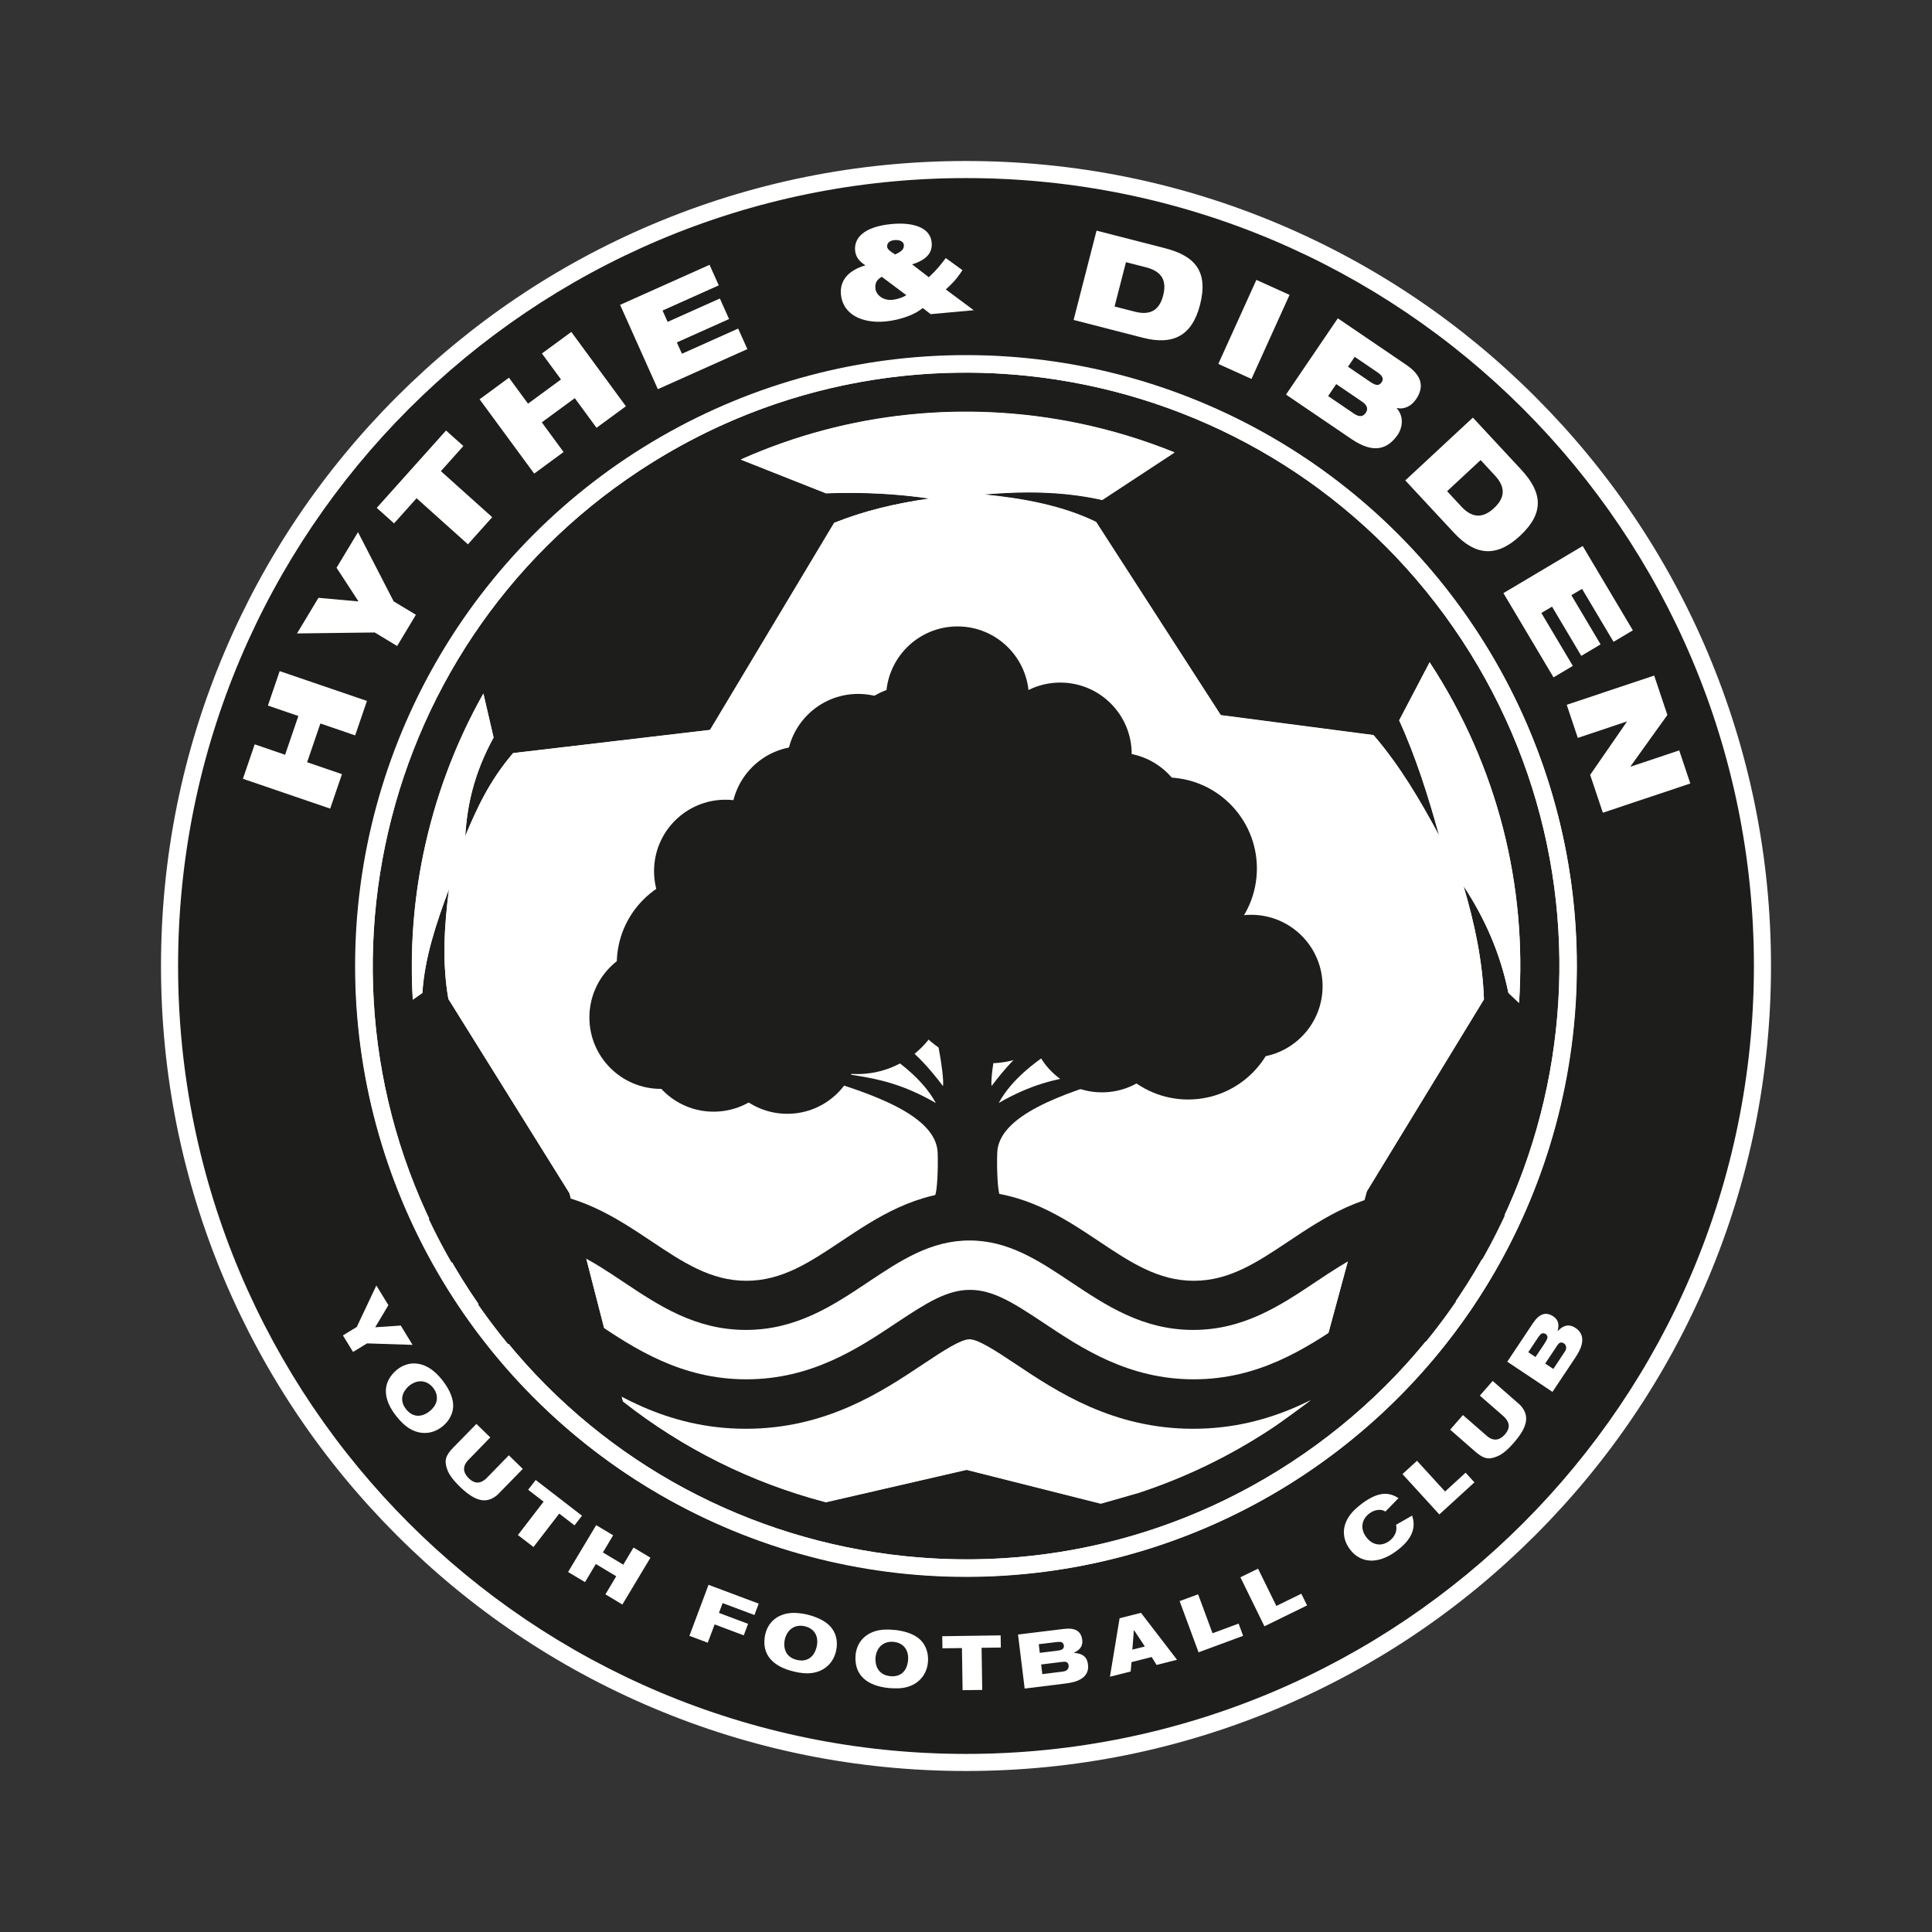 <?xml version="1.0" encoding="UTF-8"?>
<svg xmlns="http://www.w3.org/2000/svg" xmlns:xlink="http://www.w3.org/1999/xlink" id="Layer_2" viewBox="0 0 300 300">
  <rect x="0" y="0" width="300" height="300" fill="#333333" stroke="none"/>
  <defs>
    <style>.cls-1{fill:none;}.cls-2{clip-path:url(#clippath);}.cls-3{fill:#008a3e;}.cls-4,.cls-5{fill:#fff;}.cls-6,.cls-7{fill:#1d1d1b;}.cls-7,.cls-5{fill-rule:evenodd;}</style>
    <clipPath id="clippath">
      <circle class="cls-1" cx="150" cy="150" r="92.2"></circle>
    </clipPath>
  </defs>
  <g id="Layer_1-2">
    <rect class="cls-1" width="300" height="300"></rect>
    <circle class="cls-6" cx="150" cy="150" r="122.35"></circle>
    <path class="cls-4" d="m150,27.65c67.57,0,122.35,54.78,122.35,122.35s-54.78,122.35-122.35,122.35S27.65,217.57,27.65,150,82.43,27.65,150,27.65m0-2.65c-16.87,0-33.24,3.31-48.66,9.82-14.89,6.3-28.25,15.31-39.73,26.79-11.48,11.48-20.49,24.85-26.79,39.73-6.52,15.41-9.82,31.78-9.82,48.66s3.31,33.24,9.82,48.66c6.3,14.89,15.31,28.25,26.79,39.73,11.48,11.48,24.85,20.49,39.73,26.79,15.41,6.52,31.78,9.82,48.66,9.82s33.24-3.31,48.66-9.82c14.89-6.3,28.25-15.31,39.73-26.79,11.48-11.48,20.49-24.85,26.79-39.73,6.52-15.41,9.82-31.78,9.82-48.66s-3.31-33.24-9.82-48.66c-6.3-14.89-15.31-28.25-26.79-39.73-11.48-11.48-24.85-20.49-39.73-26.79-15.41-6.52-31.78-9.82-48.66-9.82h0Z"></path>
    <circle class="cls-4" cx="150" cy="150" r="94.86"></circle>
    <path class="cls-4" d="m49.75,112.34l-2.06,6.02,5.41,1.85-1.83,5.35-13.55-4.63,1.83-5.35,4.72,1.62,2.06-6.02-4.73-1.62,1.83-5.35,13.55,4.63-1.83,5.35-5.41-1.85Z"></path>
    <path class="cls-4" d="m58.21,98.21l-12.09.15,3.33-5.53,6.22.56-3.41-5.23,3.33-5.53,5.54,10.75,3.45,2.08-2.91,4.85-3.45-2.08Z"></path>
    <path class="cls-4" d="m64.68,77.37l-3.49,3.9-2.69-2.41,10.76-12.01,2.69,2.41-3.49,3.9,7.97,7.15-3.77,4.21-7.97-7.15Z"></path>
    <path class="cls-4" d="m89.26,61.82l-5.13,3.76,3.38,4.61-4.56,3.35-8.48-11.54,4.56-3.35,2.96,4.03,5.12-3.76-2.96-4.03,4.56-3.35,8.48,11.54-4.56,3.35-3.38-4.61Z"></path>
    <path class="cls-4" d="m96.28,47.34l13.9-6.22,1.43,3.19-8.73,3.91.79,1.76,8.11-3.63,1.43,3.19-8.11,3.63.79,1.76,8.73-3.91,1.43,3.19-13.9,6.22-5.85-13.07Z"></path>
    <path class="cls-4" d="m143.28,47.82c-1.04.94-3.39,1.88-5.83,2.1-3.66.33-6.59-1.15-6.87-4.19-.2-2.16,1.11-3.73,3.8-4.53-1.11-.7-1.52-1.45-1.6-2.31-.17-1.88,1.27-3.7,5.75-4.11,3-.27,5.92.41,6.14,2.89.15,1.62-.86,2.7-3.04,3.38l2.6,2c1.26-1.18,1.91-2.03,2.63-2.98l2.59,1.88c-.99,1.5-1.66,2.16-2.59,2.99l4.34,3.23-6.69.61-1.24-.96Zm-6.36-4.84c-.78.45-1.06.98-.99,1.78.1,1.1,1.26,1.92,2.58,1.8.88-.08,1.87-.45,2.21-.74l-3.8-2.84Zm2.08-3.47c.91-.42,1.42-.77,1.35-1.49-.05-.5-.64-.81-1.42-.74-.82.07-1.22.49-1.17,1.03.04.42.47.72,1.24,1.2Z"></path>
    <path class="cls-4" d="m170.26,35.81l10.67,2.74c4.7,1.21,6.72,3.67,5.41,8.78-1.25,4.88-4.25,6.3-8.85,5.12l-10.78-2.77,3.56-13.87Zm2.81,11.78l3.15.81c2.51.64,3.84-.34,4.4-2.54s-.13-3.7-2.63-4.34l-3.15-.81-1.77,6.88Z"></path>
    <path class="cls-4" d="m195.09,43.46l5.15,2.33-5.91,13.05-5.15-2.33,5.91-13.05Z"></path>
    <path class="cls-4" d="m207.74,49.43l10.65,7.24c2.44,1.66,2.79,3.42,1.49,5.33-.72,1.06-1.83,1.62-2.98,1.35l-.02.03c1.26,1.44.78,3.2.19,4.08-1.58,2.32-3.78,3.06-7.24.7l-10.14-6.89,8.05-11.85Zm-1.51,12.07l4,2.72c.93.63,1.48.42,1.84-.11.35-.51.35-1.12-.58-1.75l-4-2.72-1.26,1.86Zm3.09-4.55l3.53,2.4c.95.64,1.38.47,1.69,0,.3-.45.29-.89-.65-1.54l-3.53-2.4-1.04,1.53Z"></path>
    <path class="cls-4" d="m228.7,64.84l7.5,8.07c3.3,3.56,3.67,6.72-.19,10.31-3.69,3.43-6.98,3.01-10.22-.47l-7.58-8.15,10.49-9.75Zm-3.99,11.44l2.21,2.38c1.76,1.89,3.41,1.78,5.07.24,1.66-1.54,1.89-3.18.13-5.08l-2.21-2.38-5.2,4.83Z"></path>
    <path class="cls-4" d="m245.77,84.8l7.78,13.08-3,1.78-4.89-8.22-1.66.98,4.54,7.64-3,1.78-4.54-7.64-1.66.98,4.89,8.22-3,1.78-7.78-13.08,12.31-7.32Z"></path>
    <path class="cls-4" d="m256.86,104.9l2.05,6.12-5.71,7.96.02.06,7.53-2.52,1.72,5.14-13.58,4.54-1.97-5.88,5.7-8.25v-.04s-7.62,2.55-7.62,2.55l-1.72-5.14,13.58-4.54Z"></path>
    <path class="cls-4" d="m60.31,202.66l-2.05,3.44,3.97-.27,1.83,3-7.06-.23-2.18,1.33-1.57-2.57,2.15-1.31,3.04-6.44,1.86,3.04Z"></path>
    <path class="cls-4" d="m67.6,213.14c.45.41.86.87,1.23,1.36,1.13,1.51,1.56,2.8,1.54,3.84-.03,1.14-.59,2.29-1.66,3.15-1.79,1.46-4.17,1.38-6.07-.39-.38-.35-.72-.72-1.04-1.12-2.2-2.75-2.16-5.12-.37-6.92,1.8-1.8,4.29-1.82,6.37.08Zm-4.55,5.67c.96,1.23,2.34,1.39,3.69.3,1.27-1.02,1.45-2.44.51-3.62-.92-1.16-2.32-1.33-3.57-.42-.2.15-.38.31-.54.5-.9,1.04-.91,2.19-.1,3.24Z"></path>
    <path class="cls-4" d="m73.97,221.1l2.16,2.1-3.49,3.59c-.07.07-.14.15-.2.24-.6.82-.51,1.69.36,2.53.86.83,1.7.86,2.55.15.09-.08.18-.15.26-.24l3.4-3.49,2.17,2.11-3.79,3.88c-.12.13-.26.24-.4.35-1.52,1.12-3.13.88-5.49-1.38-1.2-1.15-1.78-2.01-2.04-2.72-.5-1.39-.32-2.17.92-3.44l3.6-3.68Z"></path>
    <path class="cls-4" d="m83.18,229.81l7.19,5.55-1.16,1.5-2.37-1.83-4,5.19-2.42-1.86,3.99-5.18-2.4-1.85,1.16-1.5Z"></path>
    <path class="cls-4" d="m92.57,236.82l2.64,1.58-1.59,2.66,3.16,1.9,1.59-2.66,2.63,1.58-4.36,7.27-2.63-1.58,1.68-2.81-3.17-1.9-1.68,2.81-2.63-1.57,4.36-7.27Z"></path>
    <path class="cls-4" d="m110.02,246.09l7.79,2.92-.66,1.77-4.94-1.85-.57,1.52,4.52,1.7-.67,1.79-4.52-1.7-1.07,2.84-2.85-1.07,2.97-7.92Z"></path>
    <path class="cls-4" d="m123.81,250.47c.61.05,1.22.15,1.81.31,1.82.49,2.96,1.25,3.57,2.09.68.91.94,2.17.63,3.51-.51,2.25-2.44,3.66-5.03,3.43-.51-.04-1.02-.13-1.51-.25-3.43-.82-4.86-2.71-4.55-5.23.31-2.53,2.27-4.08,5.07-3.86Zm-.1,7.27c1.51.38,2.7-.34,3.1-2.04.38-1.59-.35-2.82-1.82-3.17-1.44-.35-2.65.38-3.08,1.87-.07.24-.11.48-.12.73-.07,1.38.63,2.29,1.92,2.62Z"></path>
    <path class="cls-4" d="m137.35,253.05c.61-.03,1.23,0,1.83.07,1.87.25,3.1.85,3.82,1.6.79.82,1.21,2.03,1.09,3.39-.21,2.3-1.94,3.94-4.54,4.05-.51.02-1.02,0-1.53-.04-3.51-.36-5.17-2.05-5.19-4.59-.02-2.54,1.71-4.34,4.52-4.49Zm.85,7.22c1.55.18,2.63-.69,2.8-2.42.16-1.63-.72-2.75-2.22-2.9-1.47-.15-2.58.72-2.81,2.25-.04.24-.04.49-.02.73.11,1.37.93,2.19,2.24,2.34Z"></path>
    <path class="cls-4" d="m146.3,254.07l9.08-.13.03,1.89-2.99.04.1,6.54-3.05.04-.1-6.54-3.03.04-.03-1.9Z"></path>
    <path class="cls-4" d="m158.08,253.81l7.1-.87c1.84-.23,2.7.38,2.87,1.71.1.82-.24,1.45-1.13,1.9l-.2.1h0s.28.03.28.03c1.25.13,1.89.75,1.96,1.97.08,1.25-.71,2.19-2.48,2.59-.33.07-.66.13-.99.17l-6.38.79-1.03-8.38Zm5.87,2.54c.88-.11,1.08-.21,1.21-.52.04-.1.05-.2.04-.31-.01-.1-.05-.19-.1-.28-.18-.27-.37-.34-1.05-.26l-2.75.33.16,1.34,2.49-.3Zm1.16,3.2c.58-.07.91-.5.82-.97,0-.03-.01-.07-.02-.1-.12-.38-.36-.5-.93-.43l-3.31.41.18,1.5,3.25-.41Z"></path>
    <path class="cls-4" d="m173.85,251.28l3.32-.84,5.6,7.29-3.18.8-.76-1.23-3.13.79-.13,1.46-3.22.81,1.5-9.08Zm3.92,4.38l-1.7-2.56h0s-.24,3.05-.24,3.05l1.95-.49Z"></path>
    <path class="cls-4" d="m183.17,248.62l2.87-1.06,2.24,6.05,4.05-1.5.7,1.9-6.92,2.56-2.94-7.96Z"></path>
    <path class="cls-4" d="m192.61,244.92l2.74-1.34,2.84,5.79,3.88-1.9.89,1.82-6.62,3.24-3.73-7.61Z"></path>
    <path class="cls-4" d="m217.15,232.64l-2.03,2.08-.15-.09c-.51-.3-1.48-.25-2.3.35-1.24.91-1.47,2.35-.6,3.59.95,1.36,2.37,1.61,3.57.78.88-.61,1.29-1.51,1.18-2.29l-.04-.29,2.49-1.43.07.23c.53,1.78-.15,3.57-2.6,5.34-2.89,2.09-5.51,1.77-7.08-.27-1.53-2-1.28-4.38.8-6.31.34-.32.7-.61,1.07-.89,2.27-1.68,3.92-1.83,5.39-.95l.24.14Z"></path>
    <path class="cls-4" d="m217.77,228.9l2.26-2.07,4.36,4.77,3.19-2.92,1.37,1.5-5.45,4.98-5.73-6.27Z"></path>
    <path class="cls-4" d="m225.18,222l1.98-2.27,3.78,3.29c.08.07.16.13.25.19.85.56,1.72.42,2.51-.49.78-.9.76-1.75.01-2.56-.08-.09-.16-.17-.25-.25l-3.67-3.2,1.99-2.28,4.08,3.57c.13.12.26.24.37.38,1.2,1.45,1.05,3.08-1.08,5.55-1.08,1.26-1.9,1.89-2.61,2.19-1.36.58-2.15.44-3.48-.73l-3.88-3.39Z"></path>
    <path class="cls-4" d="m234.06,211.43l3.97-5.96c1.03-1.54,2.05-1.8,3.17-1.06.69.46.94,1.13.7,2.1l-.06.21h0s.2-.19.2-.19c.92-.87,1.8-.94,2.77-.21,1,.76,1.2,1.97.35,3.58-.16.3-.33.59-.52.87l-3.57,5.36-7.03-4.69Zm5.76-2.8c.49-.74.55-.96.4-1.26-.05-.09-.12-.17-.21-.23-.08-.05-.18-.09-.28-.1-.32-.04-.5.06-.88.62l-1.54,2.31,1.12.75,1.4-2.09Zm3.19,1.21c.32-.49.21-1.02-.2-1.26-.03-.02-.06-.03-.09-.05-.36-.15-.62-.06-.93.42l-1.85,2.78,1.26.84,1.81-2.73Z"></path>
    <path class="cls-7" d="m99.42,72.99c21.26-13.97,46.18-17.99,69.26-13.21,23.09,4.78,44.36,18.37,58.33,39.63,13.96,21.26,17.99,46.17,13.21,69.27-4.78,23.09-18.37,44.36-39.63,58.32-21.26,13.97-46.17,17.99-69.27,13.21-23.09-4.78-44.36-18.37-58.32-39.63-13.97-21.26-17.99-46.18-13.21-69.27,4.78-23.09,18.37-44.36,39.63-58.32h0Zm-35.33,82.22c-.45-7.62.11-15.24,1.65-22.67,1.8-8.67,4.92-17.07,9.31-24.86l1.58,6.82c-3.13,5.74-4.11,10.66-4.4,15.33,1.79-4.27,3.72-8.55,7.44-12.9,10.19-1.2,20.39-2.4,30.58-3.6l19.27-32.15c4.56-1.84,9.55-3.03,14.84-3.78-5.51-.81-10.85-1.02-16.09-.82-4.42-1.75-8.83-3.49-13.24-5.24,16.82-7.5,35.17-9.2,52.43-5.63,5.09,1.05,10.08,2.57,14.91,4.52l-11.22,7.37c-6.22-1.39-12.38-1.38-18.52-.85,6.33.62,12.36,1.74,17.57,4.28,6.45,10,12.91,20,19.36,30l23.72,3.1c4.09,4.75,7.23,10.11,10.19,15.6-1.72-6.19-3.63-12.26-6.21-17.89,1.58-3.01,3.15-6.01,4.73-9.02,10.66,16.28,15.09,34.84,13.88,52.88-.55-.52-1.1-1.03-1.65-1.55-1.27-6.23-3.72-11.69-6.98-16.62,1.72,5.8,2.97,11.65,3.18,17.62-6.06,9.94-12.13,19.89-18.19,29.82l-8.8,32.47-.49.38s-3.73,2.78-5.69,4.08c-6.52,4.28-13.4,7.56-20.47,9.88-.33.11-5.53,1.57-5.86,1.67l-20.83-5.25-21.84,5.03s-.26-.07-.39-.1c-11.2-2.98-21.82-8.22-31.13-15.55l-8.31-32.33-18.8-30.16c-.97-5.49-.67-11.25.1-17.09-2,5.34-3.79,10.7-4.14,16.15-.49.35-.98.7-1.48,1.04h0Zm48.45-38.41c3.55,10.42,8.47,19.94,14.77,28.55l-10.2,30.86c-8.17,4.51-17.01,7.13-26.31,8.43,10,1.4,19.67,1.54,29.01.43l27.2,18.83,3.53,20.97,3.76-21.3,26.97-20.28c9.45,2.51,19.03,2.96,28.73,1.36-8.76-.47-17.06-3.22-24.88-8.25l-9.49-33.44c4.84-7.62,8.22-16.72,10.11-27.33-4.9,8.7-10.87,15.77-17.57,21.72l-34.16,1.82c-8.32-6.7-15.22-14.33-21.47-22.38h0Z"></path>
    <path class="cls-4" d="m149.91,57.86c6.32,0,12.61.65,18.78,1.93,23.09,4.78,44.36,18.37,58.33,39.63,13.96,21.26,17.99,46.17,13.21,69.27-4.78,23.09-18.37,44.36-39.63,58.32-15.59,10.24-33.14,15.13-50.49,15.13-6.32,0-12.61-.65-18.77-1.92-23.09-4.78-44.36-18.37-58.32-39.63-13.97-21.26-17.99-46.18-13.21-69.27,4.78-23.09,18.37-44.36,39.63-58.32,15.58-10.24,33.14-15.13,50.49-15.13m-21.64,18.74c1.21-.05,2.43-.07,3.66-.07,4.07,0,8.2.27,12.43.89-5.29.74-10.28,1.93-14.84,3.78l-19.27,32.15c-10.19,1.2-20.39,2.4-30.58,3.6-3.72,4.35-5.65,8.63-7.44,12.9.29-4.66,1.27-9.59,4.4-15.33l-1.58-6.82c-4.39,7.79-7.51,16.19-9.31,24.86-1.54,7.42-2.1,15.05-1.65,22.67.49-.35.99-.7,1.48-1.04.35-5.45,2.14-10.81,4.14-16.15-.76,5.85-1.07,11.6-.1,17.09l18.8,30.16,8.31,32.33c9.31,7.33,19.93,12.57,31.13,15.55.13.03.39.1.39.1l21.84-5.03,20.83,5.25c.33-.1,5.53-1.56,5.86-1.67,7.07-2.32,13.95-5.6,20.47-9.88,1.97-1.29,5.69-4.08,5.69-4.08l.49-.38,8.8-32.47c6.06-9.94,12.12-19.88,18.19-29.82-.21-5.98-1.46-11.82-3.18-17.62,3.26,4.93,5.71,10.39,6.98,16.62.55.52,1.1,1.03,1.65,1.55,1.22-18.04-3.21-36.6-13.88-52.88-1.58,3-3.15,6.01-4.73,9.02,2.58,5.63,4.49,11.7,6.21,17.89-2.95-5.49-6.1-10.86-10.19-15.6l-23.72-3.1c-6.46-10-12.91-20-19.36-30-5.22-2.53-11.25-3.66-17.57-4.28,2.37-.2,4.74-.33,7.12-.33,3.78,0,7.58.32,11.4,1.18l11.22-7.37c-4.83-1.95-9.83-3.47-14.91-4.52-5.76-1.19-11.63-1.8-17.53-1.8-11.79,0-23.69,2.42-34.9,7.42,4.41,1.75,8.83,3.5,13.24,5.24m57.48,39.05c-1.9,10.6-5.27,19.71-10.11,27.33l9.49,33.44c7.82,5.03,16.12,7.78,24.88,8.25-3.78.62-7.55.94-11.29.94-5.86,0-11.68-.77-17.44-2.3l-26.97,20.28-3.76,21.3-3.53-20.97-27.2-18.83c-4.14.49-8.34.74-12.61.74-5.36,0-10.83-.39-16.4-1.17,9.3-1.3,18.13-3.92,26.31-8.43l10.2-30.86c-6.3-8.62-11.22-18.13-14.77-28.55,6.26,8.05,13.15,15.68,21.47,22.38l34.16-1.82c6.71-5.95,12.68-13.02,17.57-21.72m-35.83-60.45v2.65-2.65c-18.48,0-36.44,5.39-51.95,15.57-21.16,13.9-35.64,35.21-40.77,60-5.14,24.79-.31,50.1,13.59,71.26,13.9,21.16,35.21,35.64,60,40.77,6.35,1.31,12.84,1.98,19.31,1.98,18.48,0,36.44-5.38,51.95-15.57,21.16-13.9,35.64-35.21,40.77-60,5.13-24.8.31-50.11-13.59-71.26-13.9-21.16-35.21-35.64-60.01-40.77-6.35-1.31-12.84-1.98-19.31-1.98h0Zm-27.71,16.14c8.89-3.16,18.18-4.75,27.72-4.75,5.69,0,11.41.59,17,1.74,3.24.67,6.45,1.54,9.6,2.59l-5.9,3.88c-3.4-.68-6.97-1.01-10.86-1.01-2.27,0-4.68.11-7.35.34l-.03,5.29c6.89.67,11.87,1.82,16.01,3.71,5.51,8.54,11.03,17.08,16.54,25.63l2.41,3.74.67,1.03,1.22.16,22.7,2.97c3.73,4.5,6.63,9.55,9.21,14.36l4.9-1.97c-1.45-5.2-3.26-11.25-5.82-17.09l.11-.22c.62-1.18,1.24-2.36,1.85-3.54,6.16,10.61,9.85,22.24,10.91,34.3-1.04-2.17-2.25-4.3-3.64-6.41l-4.76,2.22c1.82,6.14,2.79,11.3,3.04,16.18-2.96,4.85-5.92,9.7-8.87,14.55-2.88,4.72-5.76,9.45-8.64,14.17l-.07-1.19c-7.95-.42-15.59-2.88-22.75-7.3l-8.9-31.33c4.68-7.68,7.99-16.84,9.85-27.27l-4.93-1.77c-4.34,7.72-9.69,14.41-16.34,20.42l-32.2,1.71c-6.97-5.72-13.43-12.52-20.26-21.31l-4.61,2.48c3.47,10.18,8.28,19.65,14.33,28.15l-9.44,28.57c-7.22,3.84-15.24,6.34-24.49,7.64v1.47s-18.29-29.34-18.29-29.34c-.71-4.4-.65-9.3.2-15.79l-4.75-1.18c.21-1.37.46-2.74.74-4.1.42-2.02.91-4.02,1.47-6-.1.85-.18,1.71-.23,2.59l5.1,1.19c1.62-3.86,3.33-7.65,6.35-11.41l10.89-1.28,18.63-2.19,1.3-.15.67-1.12,18.8-31.38c3.91-1.49,8.31-2.57,13.4-3.29l.02-5.26c-4.2-.62-8.4-.92-12.82-.92-1.05,0-2.12.02-3.19.05l-2.11-.83c-1.48-.58-2.95-1.17-4.43-1.75h0Zm34.54,133.74l25.12-18.89c5.56,1.37,11.23,2.06,16.86,2.06,3.33,0,6.71-.24,10.08-.72l-7.69,28.37c-.86.64-3.72,2.75-5.31,3.8-6.19,4.07-12.87,7.29-19.84,9.58-.21.07-1.94.56-3.2.91-.85.24-1.46.41-1.88.53l-20.13-5.07-.62-.16-.62.14-21.2,4.88c-10.68-2.88-20.51-7.74-29.22-14.45l-7.35-28.62c5.23.68,10.44,1.02,15.49,1.02,4.01,0,8.01-.22,11.92-.64l25.46,17.63,3.35,19.87,5.23.02,3.58-20.27h0Z"></path>
    <polygon class="cls-5" points="152.29 90.66 194.11 118.34 211.79 177.64 210.01 184.67 196.19 216.26 150.33 228.26 96.23 196.03 90.8 184.65 108.44 118.67 135.24 99.49 152.29 90.66"></polygon>
    <path class="cls-6" d="m180.8,163.79c-10.89,4.3-15.67,1.7-25.72,7.48,4.18-7.66,15.62-11.43,18.29-14.51-.42-.01-.75-.04-1.01-.13-.34-.11-.58-.33-.8-.71-6.02,6.07-8.73,1-17.59,12.72-.24-1.72,1.19-9.92,2.5-12.4-.79.25-1.41.34-1.95.29-.71-.06-1.28-.34-1.89-.82-.35,1.91-1.77,5.23-2.29,8.09-.01.06-.14.63-.14.63,0,0-.13-.57-.14-.63-.52-2.85-1.95-6.17-2.29-8.08-.62.48-1.19.77-1.89.82-.54.05-1.16-.05-1.95-.29,1.31,2.48,2.73,10.69,2.5,12.4-8.87-11.72-11.57-6.65-17.59-12.72-.22.38-.46.59-.8.71-.26.09-.59.11-1.01.13,2.67,3.08,14.11,6.85,18.29,14.51-10.05-5.79-14.83-3.19-25.72-7.48.1.4-.04.65-.86.91.44,0,.79.17,1.2.32,2.2.83,4.32,1.5,6.35,2.08h0c9.25,2.68,19.1,6.13,19.31,11.89.09,2.65-.09,5.99-.39,6.57-.19.36-.49.73-.96,1.15-.18.17-.04.47.2.44.98-.12,1.86-.33,2.67-.33.27,0,.52.02.77.08.35.08.72.06,1.06-.04.35-.11.81-.17,1.27-.18.47.02.92.08,1.28.18.34.1.71.12,1.06.04.25-.06.51-.08.77-.08.81,0,1.69.21,2.67.33.24.03.38-.27.2-.44-.47-.42-.77-.78-.96-1.15-.3-.58-.49-3.91-.39-6.57.2-5.76,10.06-9.21,19.31-11.89h0c2.02-.58,4.15-1.26,6.35-2.08.4-.15.76-.32,1.2-.32-.82-.26-.96-.5-.86-.91Z"></path>
    <path class="cls-3" d="m153.04,152.29c-1.2,3.76-1.74,8.71-2.96,11.73,1.19-5.05.69-9.49,1.78-13.07.23.38.65.91,1.19,1.34Z"></path>
    <g class="cls-2">
      <path class="cls-6" d="m428.55,184.98c-8.37,0-14.53,4.11-19.97,7.74-4.96,3.3-9.24,6.16-14.77,6.16s-9.81-2.85-14.77-6.16c-5.44-3.63-11.6-7.74-19.97-7.74s-14.53,4.11-19.97,7.74c-4.96,3.31-9.24,6.16-14.77,6.16s-9.81-2.85-14.77-6.16c-5.44-3.63-11.6-7.74-19.97-7.74s-14.53,4.11-19.97,7.74c-4.96,3.3-9.24,6.16-14.77,6.16s-9.81-2.85-14.77-6.16c-5.44-3.63-11.6-7.74-19.97-7.74s-14.53,4.11-19.97,7.74c-4.96,3.31-9.24,6.16-14.77,6.16s-9.81-2.85-14.77-6.16c-5.44-3.63-11.6-7.74-19.97-7.74s-14.53,4.11-19.97,7.74c-4.96,3.31-9.24,6.16-14.77,6.16s-9.81-2.85-14.77-6.16c-5.44-3.63-11.6-7.74-19.97-7.74s-14.53,4.11-19.97,7.74c-4.96,3.31-9.24,6.16-14.77,6.16s-9.81-2.85-14.77-6.16c-5.44-3.63-11.6-7.74-19.97-7.74s-14.53,4.11-19.97,7.74c-4.96,3.31-9.24,6.16-14.77,6.16s-9.81-2.85-14.77-6.16c-5.44-3.63-11.6-7.74-19.97-7.74s-14.53,4.11-19.97,7.74c-4.96,3.3-9.24,6.16-14.77,6.16s-9.81-2.85-14.77-6.16c-5.44-3.63-11.6-7.74-19.97-7.74h-2.95v7.64h2.95c6.05,0,10.76,3.13,15.73,6.45,5.49,3.66,11.16,7.44,19,7.44s13.52-3.78,19-7.44c4.98-3.32,9.68-6.45,15.73-6.45s10.76,3.13,15.73,6.45c5.49,3.66,11.16,7.44,19,7.44s13.52-3.78,19-7.44c4.98-3.32,9.68-6.45,15.73-6.45s10.76,3.13,15.73,6.45c5.49,3.66,11.16,7.44,19,7.44s13.52-3.78,19-7.44c4.98-3.32,9.68-6.45,15.73-6.45s10.76,3.13,15.73,6.45c5.49,3.66,11.16,7.44,19,7.44s13.52-3.78,19-7.44c4.98-3.32,9.68-6.45,15.73-6.45s10.76,3.13,15.73,6.45c5.49,3.66,11.16,7.44,19,7.44s13.52-3.78,19-7.44c4.98-3.32,9.68-6.45,15.73-6.45s10.76,3.13,15.73,6.45c5.49,3.66,11.16,7.44,19,7.44s13.52-3.78,19-7.44c4.98-3.32,9.68-6.45,15.73-6.45s10.76,3.13,15.73,6.45c5.49,3.66,11.16,7.44,19,7.44s13.52-3.78,19-7.44c4.98-3.32,9.68-6.45,15.73-6.45s10.76,3.13,15.73,6.45c5.49,3.66,11.16,7.44,19,7.44s13.52-3.78,19-7.44c4.98-3.32,9.68-6.45,15.73-6.45h2.95v-7.64h-2.95Z"></path>
      <path class="cls-6" d="m439.16,200.29h-10.62c-3.55,0-6.67,1.96-11.48,5.16-5.83,3.89-13.1,8.73-23.26,8.73s-17.42-4.84-23.26-8.73c-4.8-3.2-7.93-5.16-11.48-5.16s-6.67,1.96-11.48,5.16c-5.83,3.89-13.1,8.73-23.26,8.73s-17.42-4.84-23.26-8.73c-4.8-3.2-7.93-5.16-11.48-5.16s-6.67,1.96-11.48,5.16c-5.83,3.89-13.1,8.73-23.26,8.73s-17.42-4.84-23.26-8.73c-4.8-3.2-7.93-5.16-11.48-5.16s-6.67,1.96-11.48,5.16c-5.83,3.89-13.1,8.73-23.26,8.73s-17.42-4.84-23.26-8.73c-4.8-3.2-7.93-5.16-11.48-5.16s-6.67,1.96-11.48,5.16c-5.83,3.89-13.09,8.73-23.26,8.73s-17.42-4.84-23.26-8.73c-4.8-3.2-7.93-5.16-11.48-5.16s-6.67,1.96-11.48,5.16c-5.83,3.89-13.09,8.73-23.26,8.73s-17.42-4.84-23.26-8.73c-4.8-3.2-7.93-5.16-11.48-5.16s-6.67,1.96-11.48,5.16c-5.83,3.89-13.1,8.73-23.26,8.73s-17.42-4.84-23.26-8.73c-4.8-3.2-7.93-5.16-11.48-5.16s-6.67,1.96-11.48,5.16c-5.83,3.89-13.09,8.73-23.26,8.73s-17.42-4.84-23.26-8.73c-4.8-3.2-7.93-5.16-11.48-5.16h-10.62v-9.29h-7.67v9.29c0,4.24,3.43,7.67,7.67,7.67h10.62c1.31,0,3.93,1.68,7.22,3.88,6.34,4.23,15.03,10.02,27.51,10.02s21.17-5.79,27.51-10.02c3.29-2.2,5.92-3.88,7.22-3.88s3.93,1.68,7.22,3.88c6.34,4.23,15.03,10.02,27.51,10.02s21.17-5.79,27.51-10.02c3.29-2.2,5.92-3.88,7.22-3.88s3.93,1.68,7.22,3.88c6.34,4.23,15.03,10.02,27.51,10.02s21.17-5.79,27.51-10.02c3.29-2.2,5.92-3.88,7.22-3.88s3.93,1.68,7.22,3.88c6.34,4.23,15.03,10.02,27.51,10.02s21.17-5.79,27.51-10.02c3.29-2.2,5.92-3.88,7.22-3.88s3.93,1.68,7.22,3.88c6.34,4.23,15.03,10.02,27.51,10.02s21.17-5.79,27.51-10.02c3.29-2.2,5.92-3.88,7.22-3.88s3.93,1.68,7.22,3.88c6.34,4.23,15.03,10.02,27.51,10.02s21.17-5.79,27.51-10.02c3.29-2.2,5.92-3.88,7.22-3.88s3.93,1.68,7.22,3.88c6.34,4.23,15.03,10.02,27.51,10.02s21.17-5.79,27.51-10.02c3.29-2.2,5.92-3.88,7.22-3.88s3.93,1.68,7.22,3.88c6.34,4.23,15.03,10.02,27.51,10.02s21.17-5.79,27.51-10.02c3.29-2.2,5.92-3.88,7.22-3.88h10.62c4.24,0,7.67-3.43,7.67-7.67v-9.29h-7.67v9.29Z"></path>
    </g>
    <circle class="cls-6" cx="148.68" cy="108.36" r="11.09"></circle>
    <circle class="cls-6" cx="141.43" cy="117.58" r="11.09"></circle>
    <circle class="cls-6" cx="124.64" cy="126.96" r="11.09"></circle>
    <circle class="cls-6" cx="164.64" cy="117.08" r="11.09"></circle>
    <circle class="cls-6" cx="194.28" cy="153.14" r="11.09"></circle>
    <circle class="cls-3" cx="157.13" cy="130.62" r="11.09"></circle>
    <circle class="cls-6" cx="133.25" cy="118.84" r="11.09"></circle>
    <circle class="cls-6" cx="112.65" cy="135.27" r="11.09"></circle>
    <circle class="cls-6" cx="102.61" cy="157.99" r="11.09"></circle>
    <circle class="cls-6" cx="122.25" cy="161.86" r="11.09"></circle>
    <circle class="cls-6" cx="171.11" cy="158.53" r="11.09"></circle>
    <circle class="cls-6" cx="171.9" cy="147.59" r="11.09"></circle>
    <circle class="cls-6" cx="173.53" cy="127.96" r="11.09"></circle>
    <circle class="cls-6" cx="110.81" cy="161.53" r="11.09"></circle>
    <circle class="cls-6" cx="109.91" cy="149.68" r="14.14"></circle>
    <circle class="cls-6" cx="120.45" cy="143.75" r="14.14"></circle>
    <circle class="cls-6" cx="184.49" cy="156.59" r="14.14"></circle>
    <circle class="cls-6" cx="181.03" cy="134.86" r="14.14"></circle>
    <circle class="cls-6" cx="153.7" cy="150.96" r="14.14"></circle>
    <circle class="cls-6" cx="141.52" cy="138.32" r="14.14"></circle>
    <circle class="cls-6" cx="133.12" cy="152.64" r="14.14"></circle>
    <circle class="cls-6" cx="157.71" cy="130.03" r="14.14"></circle>
  </g>
</svg>
